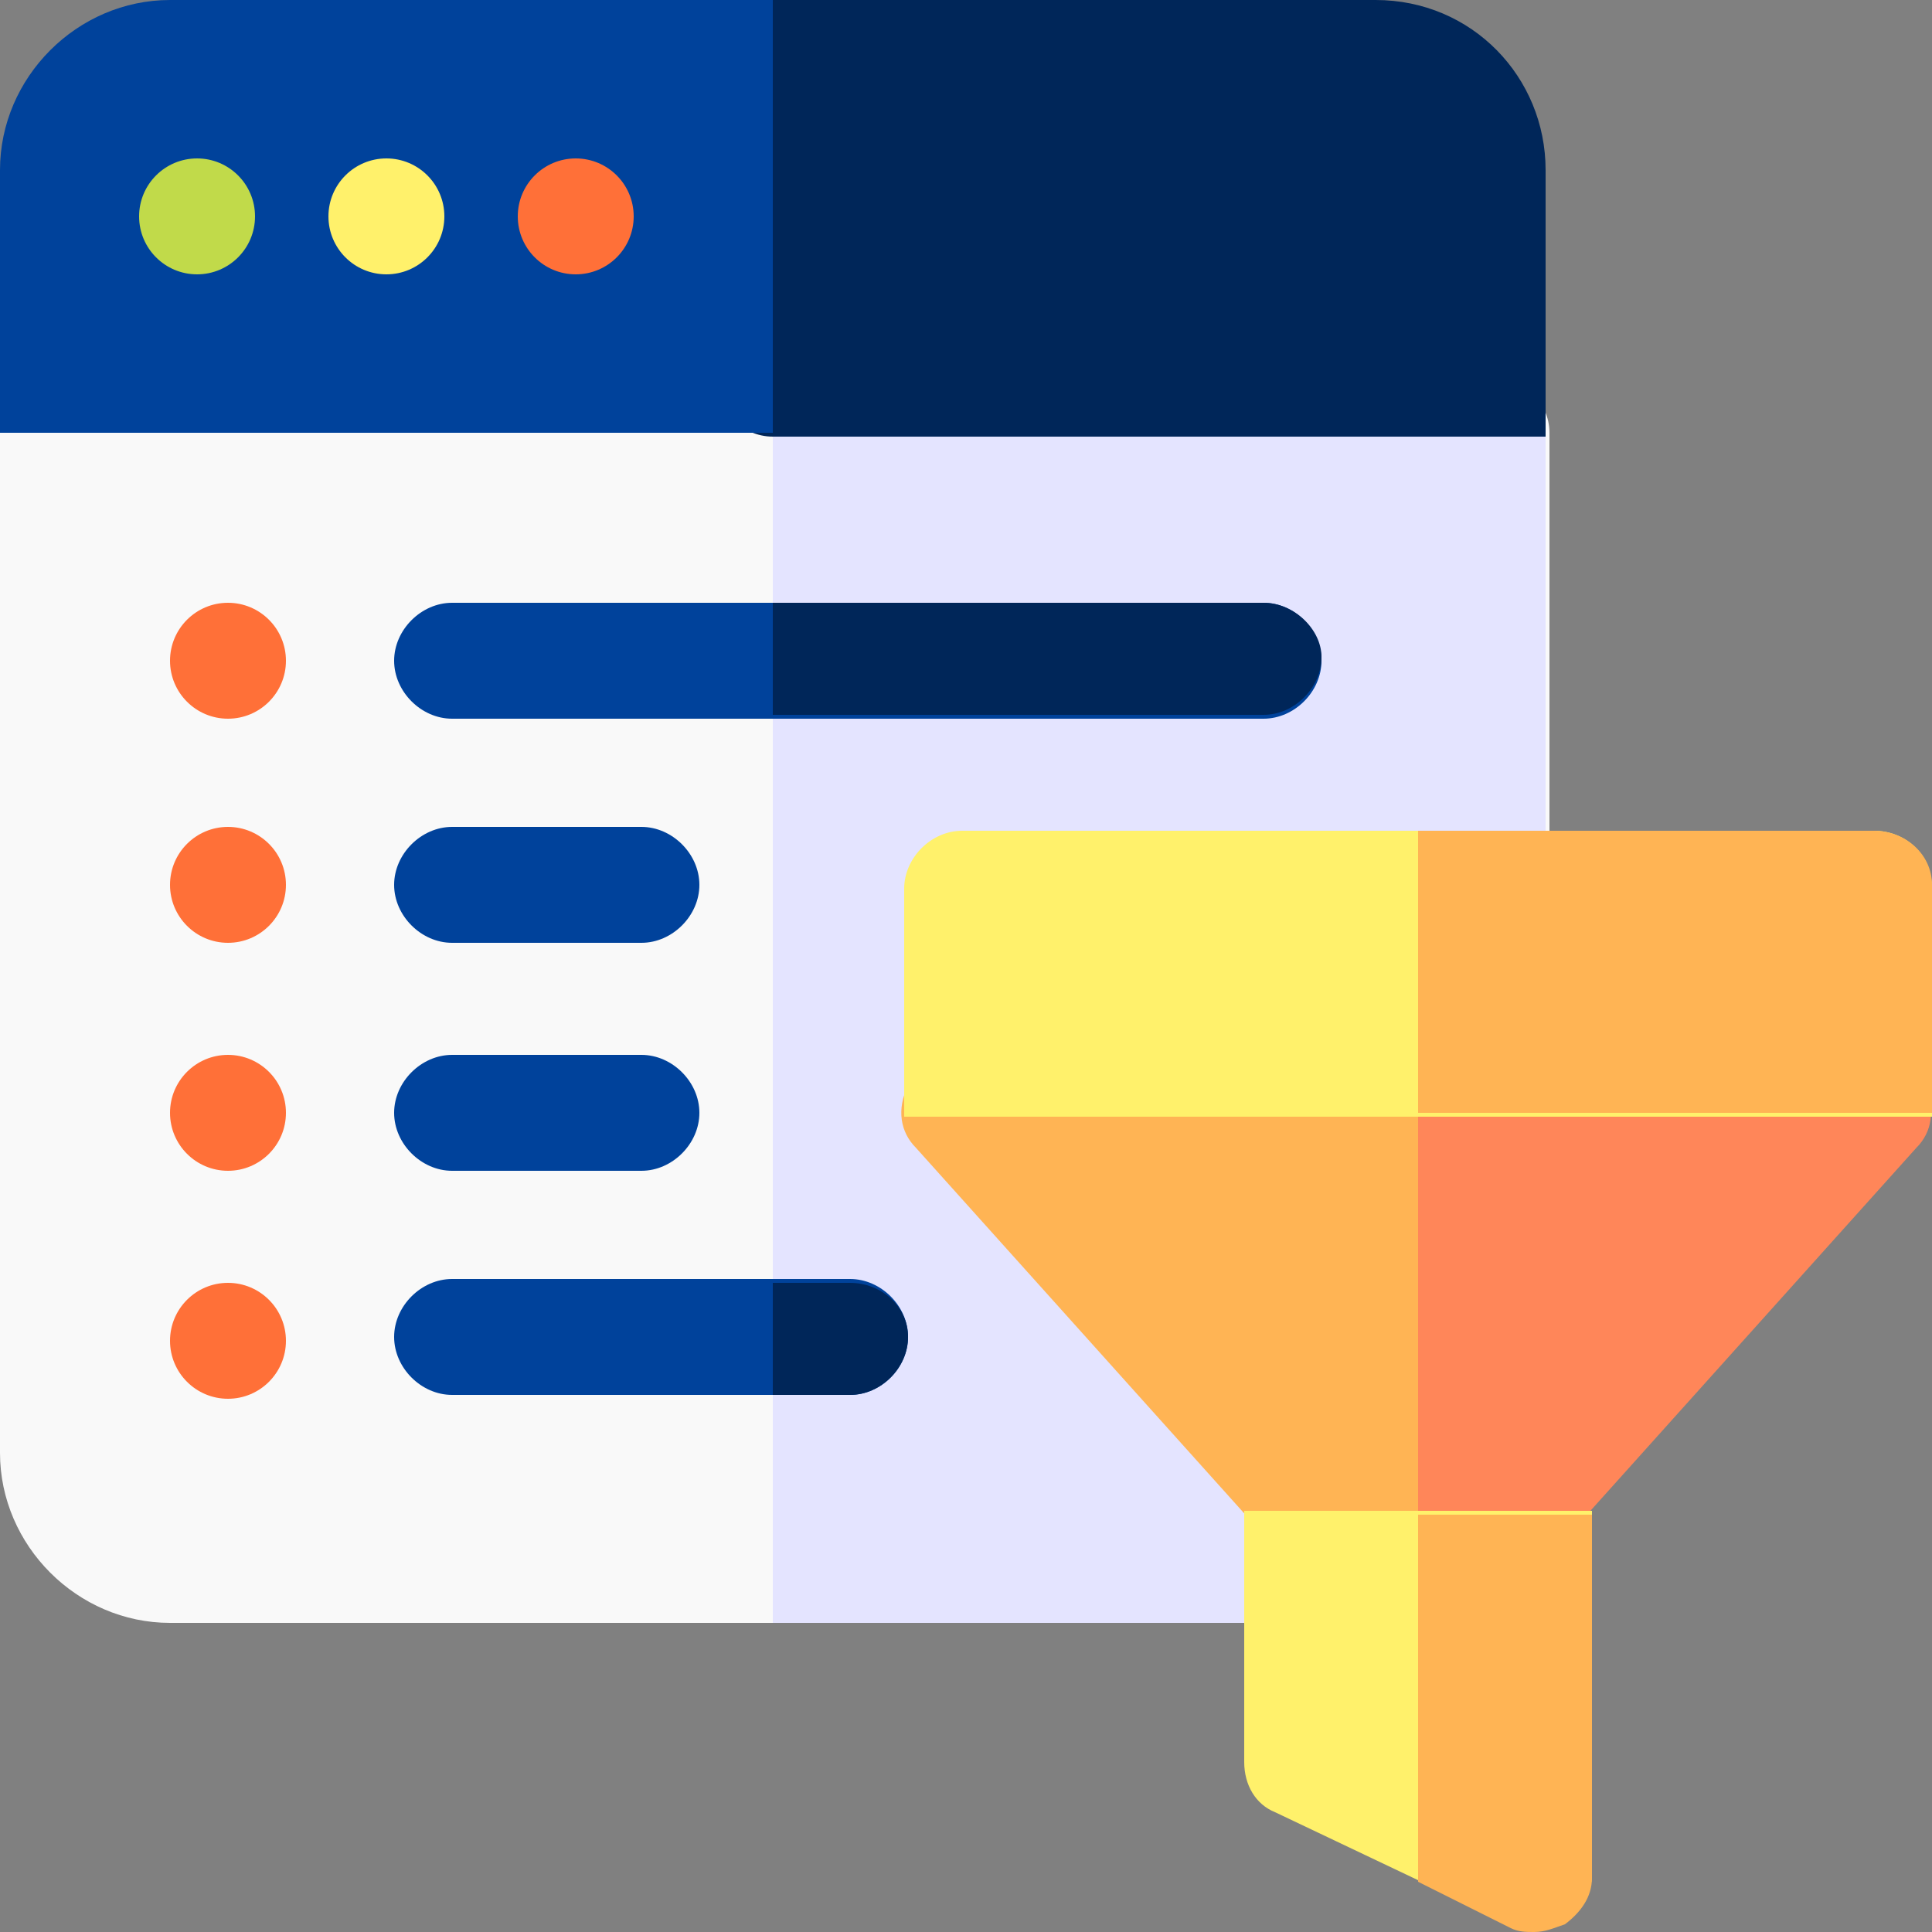 <?xml version="1.0" encoding="utf-8"?>
<!-- Generator: Adobe Illustrator 25.4.1, SVG Export Plug-In . SVG Version: 6.00 Build 0)  -->
<svg version="1.1" id="Capa_1" xmlns="http://www.w3.org/2000/svg" xmlns:xlink="http://www.w3.org/1999/xlink" x="0px" y="0px"
	 width="50px" height="50px" viewBox="0 0 50 50" style="enable-background:new 0 0 50 50;" xml:space="preserve">
<rect x="0" y="0" width="50" height="50" fill="#808080" stroke="none"/>
<style type="text/css">
	.st0{fill:#F9F9F9;}
	.st1{fill:#E4E4FF;}
	.st2{fill:#00429B;}
	.st3{fill:#FF7038;}
	.st4{fill:#002659;}
	.st5{fill:#C1DA4A;}
	.st6{fill:#FFF16B;}
	.st7{fill:#FFB454;}
	.st8{fill:#FF8659;}
</style>
<g>
	<g>
		<path class="st0" d="M35.6,42H4.4C2,42,0,40,0,37.6V11.2c0-0.8,0.7-1.5,1.5-1.5h37.1c0.8,0,1.5,0.7,1.5,1.5v26.4
			C40,40,38.1,42,35.6,42z"/>
		<path class="st1" d="M38.6,9.8H20V42h15.6c2.4,0,4.4-2,4.4-4.4V11.2C40,10.4,39.4,9.8,38.6,9.8z"/>
		<path class="st2" d="M32.7,18.6h-21c-0.8,0-1.5-0.7-1.5-1.5c0-0.8,0.7-1.5,1.5-1.5h21c0.8,0,1.5,0.7,1.5,1.5
			C34.2,17.9,33.5,18.6,32.7,18.6z"/>
		<circle class="st3" cx="5.9" cy="17.1" r="1.5"/>
		<circle class="st3" cx="5.9" cy="22.9" r="1.5"/>
		<path class="st2" d="M16.6,24.4h-4.9c-0.8,0-1.5-0.7-1.5-1.5s0.7-1.5,1.5-1.5h4.9c0.8,0,1.5,0.7,1.5,1.5S17.4,24.4,16.6,24.4z"/>
		<path class="st2" d="M16.6,30.3h-4.9c-0.8,0-1.5-0.7-1.5-1.5c0-0.8,0.7-1.5,1.5-1.5h4.9c0.8,0,1.5,0.7,1.5,1.5
			C18.1,29.6,17.4,30.3,16.6,30.3z"/>
		<circle class="st3" cx="5.9" cy="28.8" r="1.5"/>
		<path class="st2" d="M22,36.1H11.7c-0.8,0-1.5-0.7-1.5-1.5s0.7-1.5,1.5-1.5H22c0.8,0,1.5,0.7,1.5,1.5S22.8,36.1,22,36.1z"/>
		<circle class="st3" cx="5.9" cy="34.7" r="1.5"/>
		<g>
			<path class="st4" d="M22,33.2h-2v2.9h2c0.8,0,1.5-0.7,1.5-1.5S22.8,33.2,22,33.2z"/>
			<path class="st4" d="M32.7,15.6H20v2.9h12.7c0.8,0,1.5-0.7,1.5-1.5C34.2,16.3,33.5,15.6,32.7,15.6z"/>
			<path class="st4" d="M35.6,0H20c-0.8,0-1.5,0.7-1.5,1.5v8.3c0,0.8,0.7,1.5,1.5,1.5h20V4.4C40,2,38.1,0,35.6,0z"/>
		</g>
		<path class="st2" d="M20,0H4.4C2,0,0,2,0,4.4v6.8h20V0z"/>
		<g>
			<circle class="st5" cx="5.1" cy="5.6" r="1.5"/>
			<circle class="st6" cx="10" cy="5.6" r="1.5"/>
			<circle class="st3" cx="14.9" cy="5.6" r="1.5"/>
		</g>
	</g>
	<g>
		<path class="st7" d="M39.7,40h-6.1c-0.4,0-0.8-0.2-1.1-0.5l-8.8-9.8c-0.4-0.4-0.5-1-0.2-1.6s0.8-0.9,1.3-0.9h23.6
			c0.6,0,1.1,0.3,1.3,0.9c0.2,0.5,0.1,1.1-0.2,1.6l-8.8,9.8C40.6,39.9,40.2,40,39.7,40L39.7,40z"/>
		<path class="st8" d="M48.5,27.3H36.7V40h3c0.4,0,0.8-0.2,1.1-0.5l8.8-9.8c0.4-0.4,0.5-1,0.2-1.6C49.6,27.7,49.1,27.3,48.5,27.3z"
			/>
		<path class="st6" d="M48.5,21.5H24.9c-0.8,0-1.5,0.7-1.5,1.5v5.9c0,0,0,0,0,0l26.6,0c0,0,0,0,0,0v-5.9
			C50,22.1,49.3,21.5,48.5,21.5L48.5,21.5z"/>
		<path class="st7" d="M48.5,21.5H36.7v7.3l13.3,0c0,0,0,0,0,0v-5.9C50,22.1,49.3,21.5,48.5,21.5z"/>
		<path class="st6" d="M32.2,39.1v6.5c0,0.6,0.3,1.1,0.8,1.3l6.1,2.9c0.2,0.1,0.4,0.1,0.6,0.1c0.3,0,0.5-0.1,0.8-0.2
			c0.4-0.3,0.7-0.7,0.7-1.2v-9.4L32.2,39.1z"/>
		<path class="st7" d="M36.7,48.7l2.4,1.2c0.2,0.1,0.4,0.1,0.6,0.1c0.3,0,0.5-0.1,0.8-0.2c0.4-0.3,0.7-0.7,0.7-1.2v-9.4h-4.5V48.7z"
			/>
	</g>
</g>
</svg>
